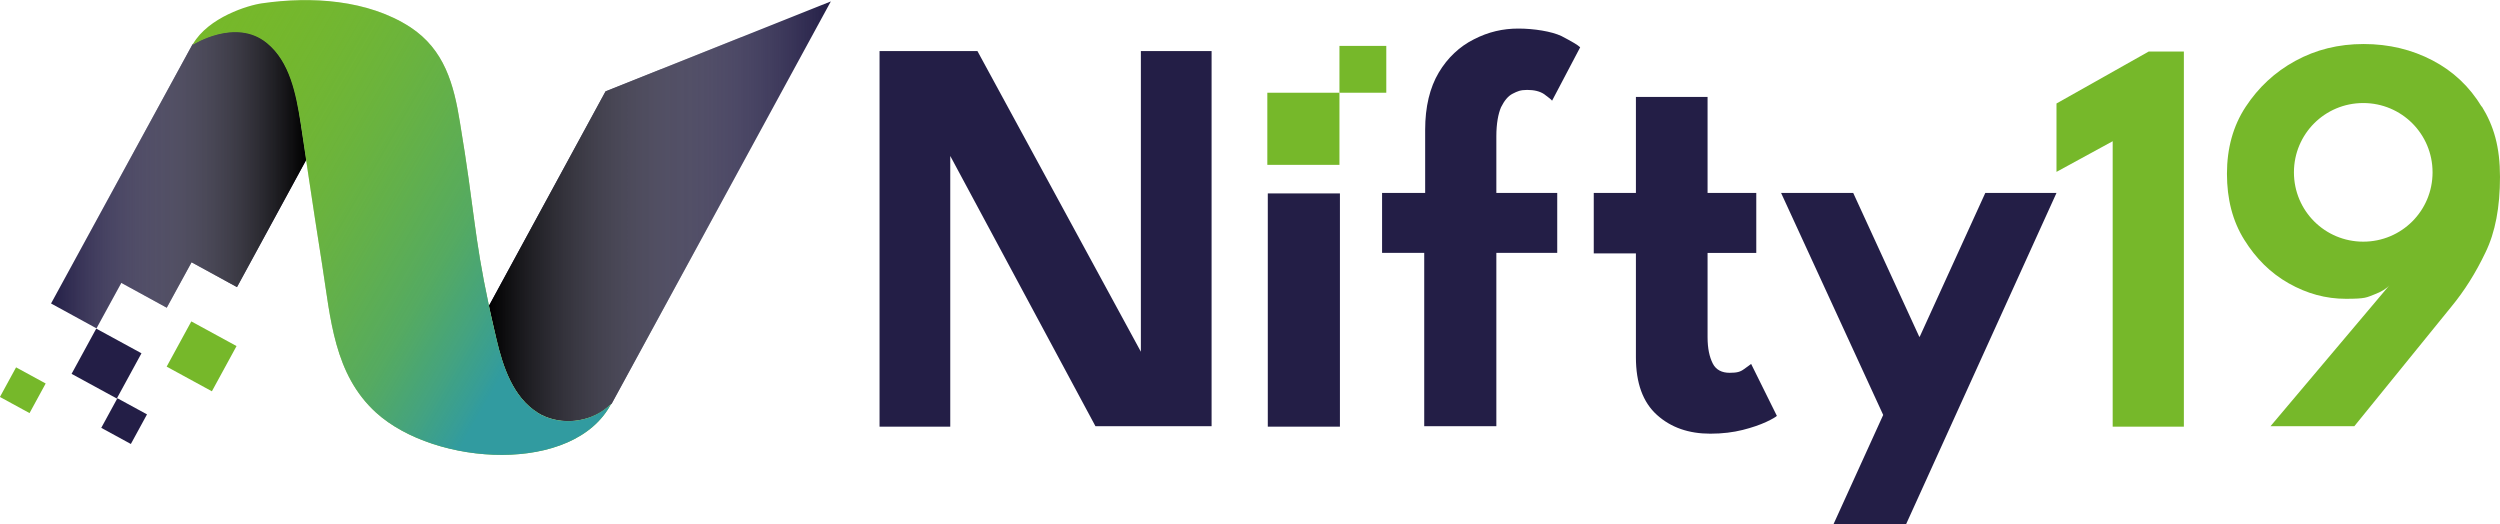<?xml version="1.0" encoding="UTF-8"?> <svg xmlns="http://www.w3.org/2000/svg" xmlns:xlink="http://www.w3.org/1999/xlink" id="Layer_1" version="1.1" viewBox="0 0 533.8 111.9"><!-- Generator: Adobe Illustrator 29.2.0, SVG Export Plug-In . SVG Version: 2.1.0 Build 108) --><defs><style> .st0 { fill: none; } .st1 { fill: url(#linear-gradient2); } .st2, .st3, .st4 { isolation: isolate; } .st3 { fill: url(#linear-gradient); } .st3, .st4 { mix-blend-mode: multiply; } .st5 { fill: #231e46; } .st4 { fill: url(#linear-gradient1); } .st6 { fill: #76b82a; } </style><linearGradient id="linear-gradient" x1="10.9" y1="75" x2="65.3" y2="75" gradientTransform="translate(0 113.5) scale(1 -1)" gradientUnits="userSpaceOnUse"><stop offset="0" stop-color="#fff" stop-opacity="0"></stop><stop offset="1" stop-color="#000"></stop></linearGradient><linearGradient id="linear-gradient1" x1="104.3" y1="68.4" x2="177.4" y2="68.4" gradientTransform="translate(0 113.5) scale(1 -1)" gradientUnits="userSpaceOnUse"><stop offset="0" stop-color="#000"></stop><stop offset="1" stop-color="#fff" stop-opacity="0"></stop></linearGradient><linearGradient id="linear-gradient2" x1="35.5" y1="94.2" x2="135.7" y2="36.3" gradientTransform="translate(0 113.5) scale(1 -1)" gradientUnits="userSpaceOnUse"><stop offset="0" stop-color="#76b82a" stop-opacity="0"></stop><stop offset=".6" stop-color="#46a47a" stop-opacity=".7"></stop><stop offset=".8" stop-color="#319ba0"></stop></linearGradient></defs><g class="st2"><g id="Logo"><g><g><g><g><path class="st5" d="M202.9,33.4v57.7h-15.1V10.9h20.9l34.9,64.2V10.9h15.1v80.1h-24.8l-31-57.7h0Z"></path><path class="st5" d="M270.7,91.1v-49.8h15.4v49.8h-15.4Z"></path><path class="st5" d="M295.3,41.2h9v-13.5c0-4.9,1-9,2.9-12.2,1.9-3.2,4.5-5.6,7.5-7.1,3.1-1.6,6.2-2.3,9.5-2.3s7.1.6,9.2,1.6c2.1,1.1,3.5,1.9,4,2.4l-6,11.4c-.2-.3-.8-.7-1.7-1.4-.9-.6-2.1-.9-3.6-.9s-2.1.3-3.1.8-1.8,1.5-2.5,2.9c-.6,1.4-1,3.5-1,6.2v12.1h13v12.8h-13v37h-15.4v-37h-9v-12.8h0Z"></path><path class="st5" d="M340.3,41.2h9v-20.5h15.3v20.5h10.4v12.8h-10.4v18c0,2.4.4,4.2,1.1,5.6s2,2,3.6,2,2.3-.2,3.1-.8,1.3-.9,1.5-1.1l5.5,11.1c-.2.2-1,.7-2.3,1.3s-3,1.2-5,1.7c-2,.5-4.3.8-6.9.8-4.6,0-8.4-1.3-11.4-4-3-2.7-4.5-6.8-4.5-12.3v-22.2h-9v-12.8h0Z"></path><path class="st5" d="M409.9,71.9l14-30.7h15.2l-32.1,70.7h-15.5l10.6-23.3-21.8-47.4h15.4l14.1,30.7Z"></path><path class="st6" d="M451.2,30.1l-12.1,6.6v-14.6l19.7-11.1h7.5v80.1h-15.2V30.1Z"></path></g><rect class="st6" x="270.6" y="19.8" width="15.4" height="15.4"></rect><rect class="st6" x="286" y="9.8" width="10" height="10"></rect></g><g><g><rect class="st5" x="17.3" y="72.1" width="11" height="11" transform="translate(-56.3 60.5) rotate(-61.4)"></rect><rect class="st5" x="22.9" y="86.4" width="7.2" height="7.2" transform="translate(-65.2 70.1) rotate(-61.4)"></rect></g><g><path class="st0" d="M130.5,86.1l-1.8,1.5c.6-.4,1.2-.9,1.8-1.5Z"></path><path class="st5" d="M57,9.1c-6.7-5.5-15.9.4-15.9.4,0,0,0-.1.1-.2h0s-30.3,55.5-30.3,55.5l9.7,5.3,5.3-9.7,9.7,5.3,5.3-9.7,9.7,5.3,14.8-27.2c-.3-2.1-.7-4.6-1.2-7.9-.9-6.3-2.3-13.1-7.2-17.1h0Z"></path><path class="st5" d="M129.3,19.5l-24.9,45.8c.5,2.1,1,4.5,1.6,7.1,1.4,6,3.6,12.4,8.8,15.7,4.2,2.6,9.9,2.3,14-.4l1.8-1.5L177.4.3l-48.1,19.2h0Z"></path><path class="st3" d="M57,9.1c-6.7-5.5-15.9.4-15.9.4,0,0,0-.1.1-.2h0s-30.3,55.5-30.3,55.5l9.7,5.3,5.3-9.7,9.7,5.3,5.3-9.7,9.7,5.3,14.8-27.2c-.3-2.1-.7-4.6-1.2-7.9-.9-6.3-2.3-13.1-7.2-17.1h0Z"></path><path class="st4" d="M129.3,19.5l-24.9,45.8c.5,2.1,1,4.5,1.6,7.1,1.4,6,3.6,12.4,8.8,15.7,4.2,2.6,9.9,2.3,14-.4l1.8-1.5L177.4.3l-48.1,19.2h0Z"></path><path class="st6" d="M114.8,88.1c-5.2-3.2-7.4-9.7-8.8-15.7-.6-2.6-1.2-5-1.6-7.1-3.3-15.5-3-20-6.2-39.2-1.3-8.1-3.3-15.5-10.6-20.3C78.5-.1,66.4-.8,56,.7c-3,.4-11.5,3-14.8,8.7,0,0,0,.1-.1.2,0,0,9.2-5.9,15.9-.4,4.9,4,6.2,10.9,7.2,17.1.5,3.3,2.5,17.1,4.6,30.3,1.8,11.4,2.5,23.3,11.5,31.5,12.7,11.5,42.3,13.2,50.2-1.9-.5.6-1.1,1-1.8,1.5-4.1,2.8-9.8,3-14,.4h0Z"></path><path class="st1" d="M114.8,88.1c-5.2-3.2-7.4-9.7-8.8-15.7-.6-2.6-1.2-5-1.6-7.1-3.3-15.5-3-20-6.2-39.2-1.3-8.1-3.3-15.5-10.6-20.3C78.5-.1,66.4-.8,56,.7c-3,.4-11.5,3-14.8,8.7,0,0,0,.1-.1.2,0,0,9.2-5.9,15.9-.4,4.9,4,6.2,10.9,7.2,17.1.5,3.3,2.5,17.1,4.6,30.3,1.8,11.4,2.5,23.3,11.5,31.5,12.7,11.5,42.3,13.2,50.2-1.9-.5.6-1.1,1-1.8,1.5-4.1,2.8-9.8,3-14,.4h0Z"></path></g><g><rect class="st6" x="37.6" y="70.6" width="11" height="11" transform="translate(-44.4 77.5) rotate(-61.4)"></rect><rect class="st6" x="1.3" y="79.8" width="7.2" height="7.2" transform="translate(-70.7 47.7) rotate(-61.4)"></rect></g></g></g><path class="st6" d="M529.9,22.8c-2.6-4.3-6.1-7.6-10.5-9.9s-9.3-3.5-14.7-3.5-10.2,1.2-14.6,3.6c-4.4,2.4-7.9,5.7-10.6,9.8s-4,8.9-4,14.3,1.2,10.1,3.7,14.1c2.5,4,5.6,7.1,9.5,9.3,3.9,2.2,7.9,3.3,12.2,3.3s4.4-.3,6-.9c1.6-.6,2.7-1.3,3.3-2l-25.4,30.1h17.9l20.7-25.5c2.8-3.4,5.2-7.2,7.3-11.6,2.1-4.3,3.1-9.7,3.1-16.1s-1.3-10.9-3.9-15.1h0ZM504.6,51.6c-8.2,0-14.8-6.6-14.8-14.8s6.6-14.8,14.8-14.8,14.8,6.6,14.8,14.8-6.6,14.8-14.8,14.8Z"></path></g></g></g></svg> 
